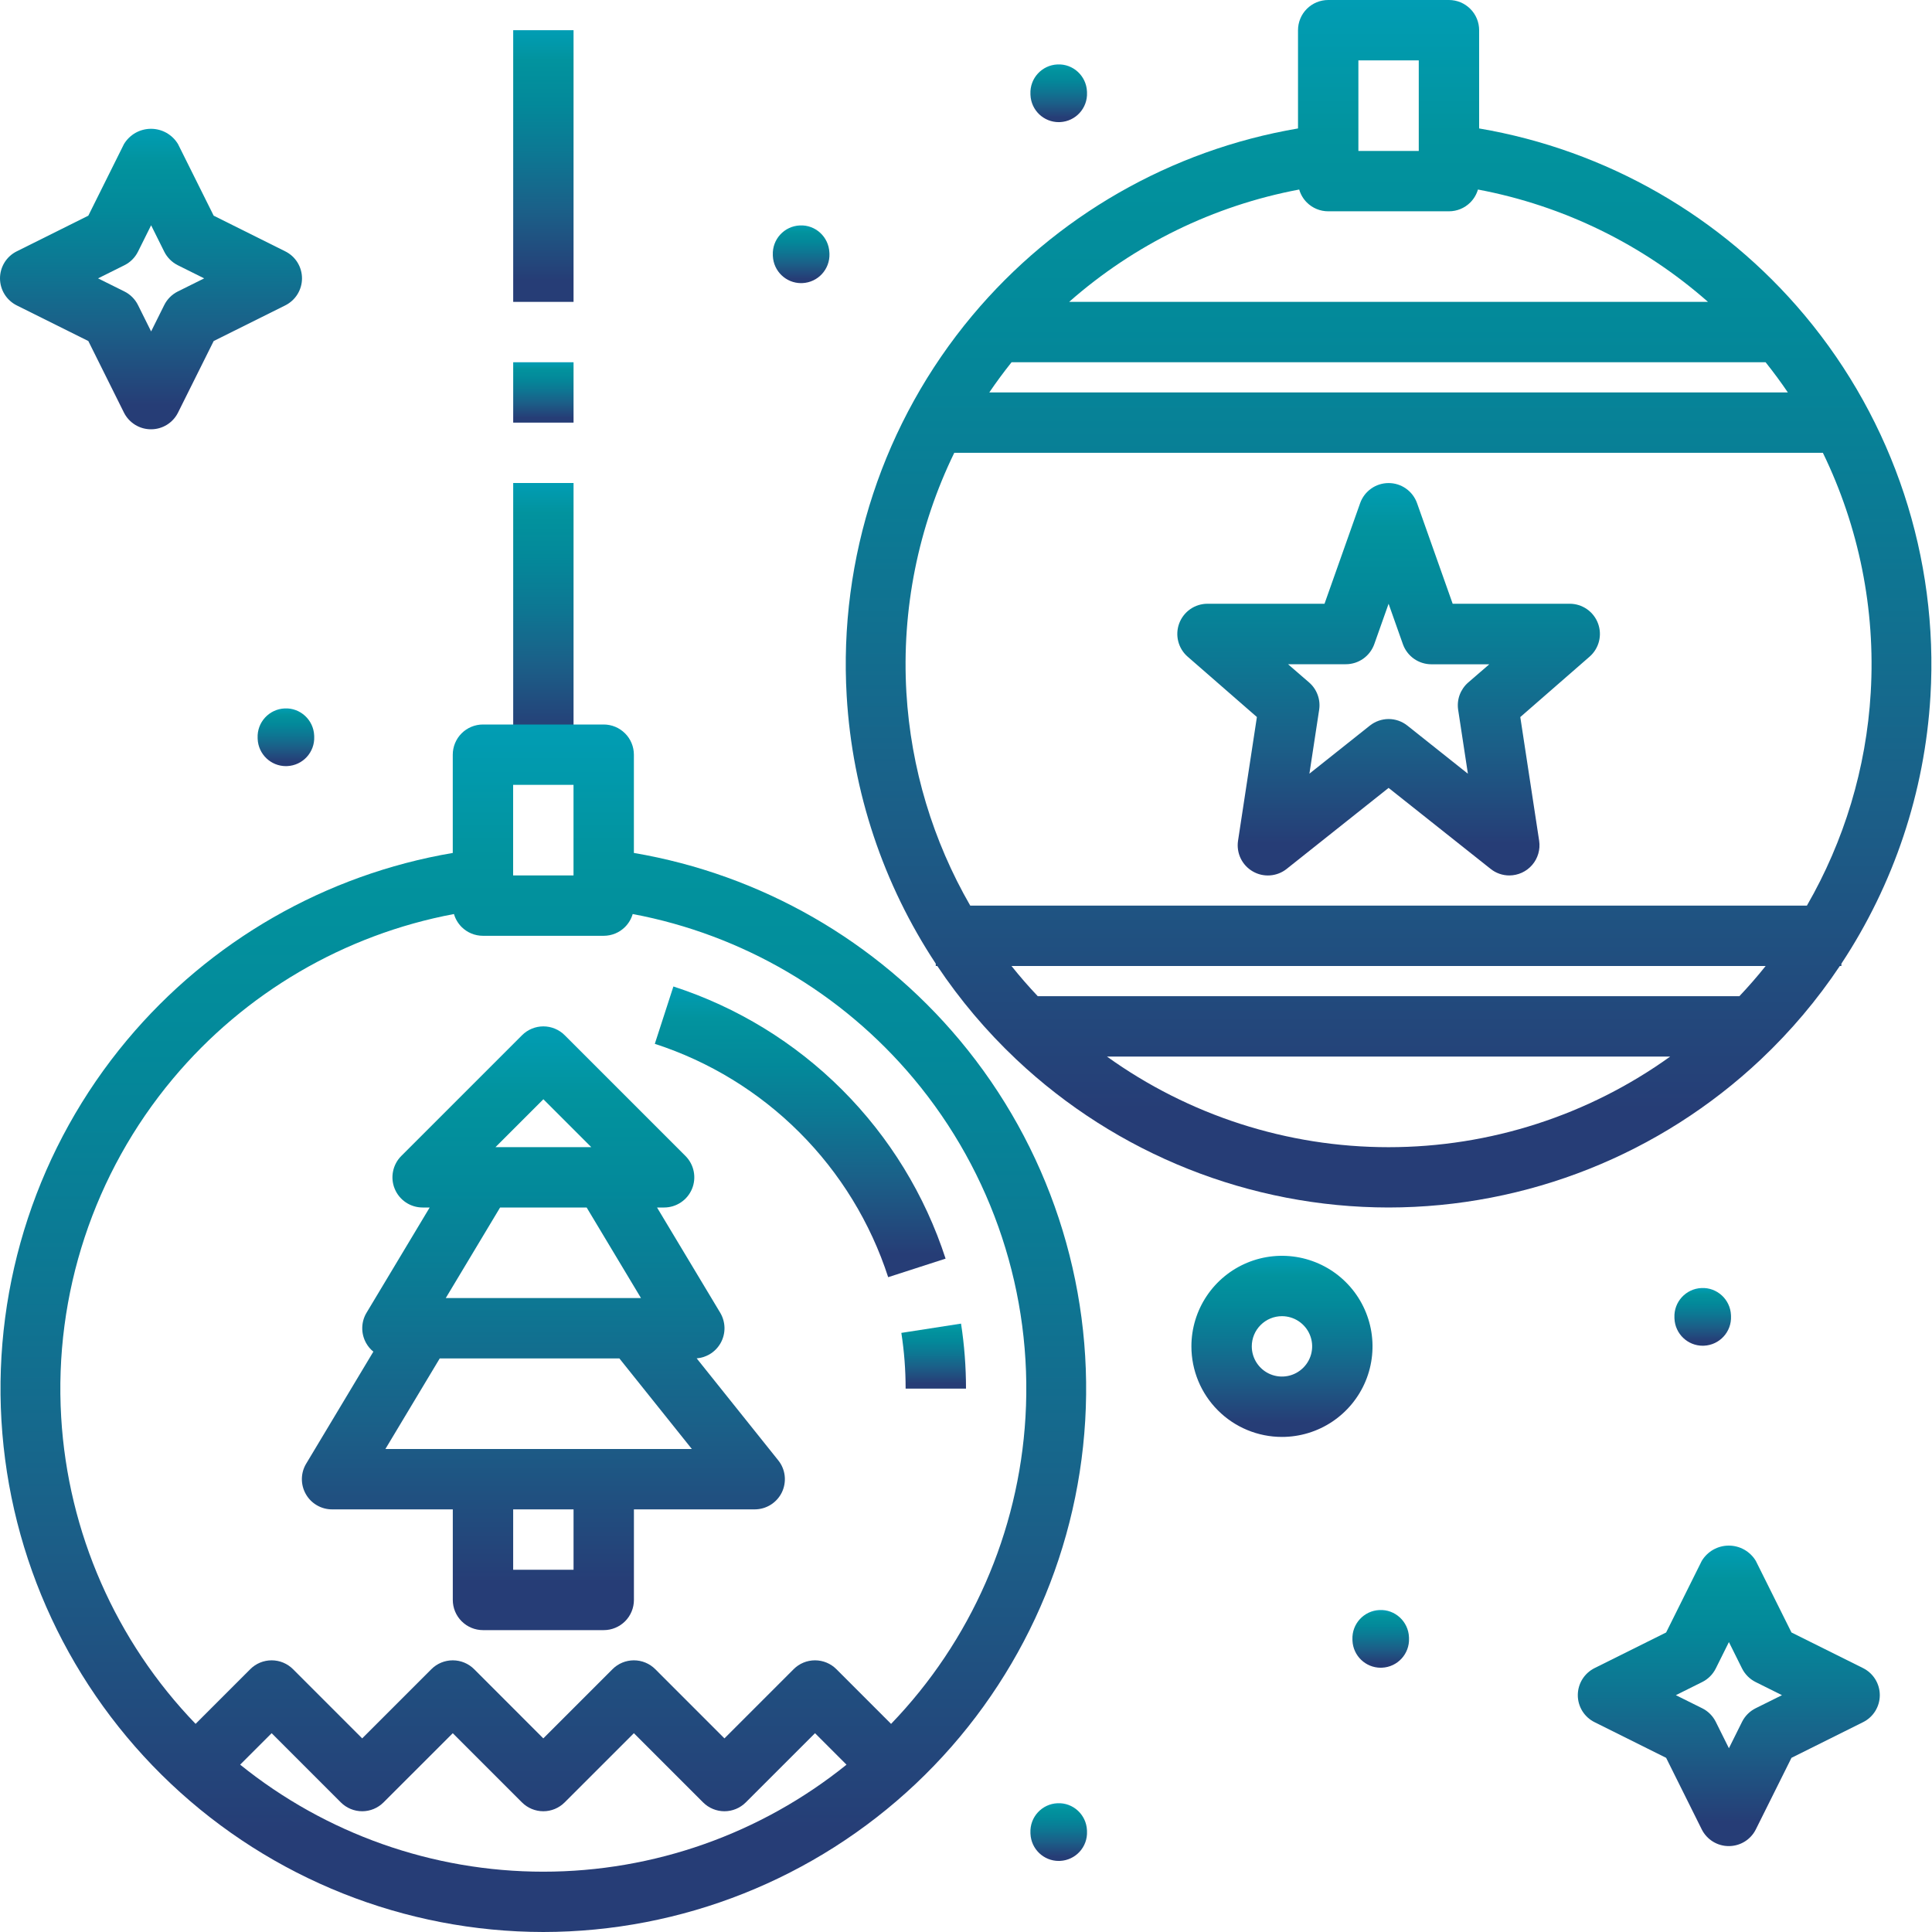 <svg width="60" height="60" viewBox="0 0 60 60" fill="none" xmlns="http://www.w3.org/2000/svg">
<g clip-path="url(#clip0_5236_25830)">
<path d="M15.938 15H17.812V23.438H15.938V15Z" fill="url(#paint0_linear_5236_25830)"/>
<path d="M15.938 11.25H17.812V13.125H15.938V11.25Z" fill="url(#paint1_linear_5236_25830)"/>
<path d="M15.938 0.938H17.812V9.375H15.938V0.938Z" fill="url(#paint2_linear_5236_25830)"/>
<path fill-rule="evenodd" clip-rule="evenodd" d="M41.248 6.562H44.998C45.247 6.562 45.485 6.464 45.661 6.288C45.774 6.175 45.855 6.036 45.899 5.886C48.558 6.386 51.025 7.596 53.043 9.375H33.203C35.222 7.596 37.689 6.386 40.348 5.886C40.391 6.036 40.472 6.175 40.585 6.288C40.761 6.464 41 6.562 41.248 6.562ZM31.415 11.25C31.172 11.554 30.941 11.867 30.723 12.188H55.524C55.306 11.867 55.075 11.554 54.832 11.25H31.415ZM29.636 14.062H56.611C57.728 16.359 58.25 18.922 58.097 21.511C57.959 23.86 57.271 26.121 56.115 28.125H30.132C28.976 26.121 28.288 23.86 28.149 21.511C27.997 18.922 28.518 16.359 29.636 14.062ZM29.061 29.927V30H29.109C29.809 31.047 30.629 32.02 31.559 32.898C34.686 35.849 38.823 37.496 43.123 37.5C47.424 37.496 51.561 35.849 54.688 32.898C55.618 32.02 56.438 31.047 57.137 30H57.186V29.927C58.81 27.468 59.776 24.606 59.952 21.619C60.205 17.326 58.81 13.098 56.051 9.799C53.471 6.715 49.882 4.66 45.936 3.989V0.938C45.936 0.689 45.837 0.45 45.661 0.275C45.485 0.099 45.247 0 44.998 0H41.248C41 0 40.761 0.099 40.585 0.275C40.41 0.45 40.311 0.689 40.311 0.938V3.989C36.365 4.66 32.776 6.715 30.196 9.799C27.437 13.098 26.042 17.326 26.295 21.619C26.471 24.606 27.436 27.468 29.061 29.927ZM54.834 30C54.576 30.323 54.303 30.636 54.018 30.938H32.229C31.943 30.636 31.671 30.323 31.413 30H54.834ZM43.123 35.627C39.969 35.627 36.913 34.633 34.377 32.812H51.87C49.334 34.633 46.278 35.627 43.123 35.627ZM44.061 4.688H42.186V1.875H44.061V4.688Z" fill="url(#paint3_linear_5236_25830)"/>
<path d="M46.874 27.188C46.662 27.188 46.456 27.116 46.291 26.983L43.124 24.469L39.957 26.986C39.81 27.103 39.631 27.172 39.443 27.186C39.255 27.2 39.068 27.157 38.905 27.062C38.742 26.968 38.612 26.827 38.53 26.658C38.449 26.488 38.42 26.298 38.448 26.112L39.034 22.268L36.883 20.393C36.739 20.268 36.638 20.102 36.591 19.917C36.544 19.732 36.555 19.537 36.622 19.358C36.689 19.18 36.809 19.026 36.965 18.917C37.122 18.808 37.308 18.75 37.499 18.75H41.134L42.241 15.624C42.306 15.442 42.426 15.284 42.584 15.173C42.742 15.061 42.931 15.002 43.124 15.002C43.318 15.002 43.506 15.061 43.664 15.173C43.822 15.284 43.942 15.442 44.007 15.624L45.114 18.75H48.749C48.94 18.75 49.126 18.808 49.283 18.917C49.44 19.026 49.56 19.18 49.627 19.359C49.694 19.537 49.705 19.732 49.658 19.918C49.611 20.102 49.509 20.269 49.365 20.394L47.214 22.269L47.8 26.113C47.82 26.246 47.811 26.382 47.773 26.511C47.736 26.64 47.671 26.76 47.583 26.862C47.495 26.964 47.386 27.046 47.264 27.102C47.142 27.158 47.009 27.187 46.874 27.188ZM43.124 22.33C43.336 22.33 43.541 22.402 43.707 22.534L45.587 24.029L45.284 22.041C45.261 21.886 45.277 21.727 45.331 21.58C45.386 21.433 45.476 21.301 45.594 21.198L46.251 20.63H44.452C44.258 20.63 44.069 20.569 43.911 20.458C43.753 20.346 43.633 20.188 43.568 20.005L43.124 18.75L42.68 20.003C42.615 20.186 42.495 20.344 42.337 20.456C42.179 20.568 41.99 20.628 41.797 20.628H40.001L40.657 21.196C40.776 21.299 40.866 21.431 40.92 21.578C40.975 21.726 40.991 21.884 40.968 22.04L40.665 24.027L42.545 22.532C42.71 22.402 42.914 22.331 43.124 22.33V22.33Z" fill="url(#paint4_linear_5236_25830)"/>
<path fill-rule="evenodd" clip-rule="evenodd" d="M18.748 29.062H14.998C14.75 29.062 14.511 28.964 14.335 28.788C14.223 28.675 14.141 28.536 14.098 28.386C10.695 29.026 7.607 30.828 5.371 33.499C2.916 36.432 1.674 40.193 1.9 44.011C2.111 47.59 3.596 50.967 6.074 53.536L7.773 51.837C7.949 51.661 8.187 51.563 8.436 51.563C8.684 51.563 8.923 51.661 9.099 51.837L11.248 53.987L13.398 51.837C13.574 51.661 13.812 51.563 14.061 51.563C14.309 51.563 14.548 51.661 14.724 51.837L16.873 53.987L19.023 51.837C19.199 51.661 19.437 51.563 19.686 51.563C19.934 51.563 20.173 51.661 20.349 51.837L22.498 53.987L24.648 51.837C24.824 51.661 25.062 51.563 25.311 51.563C25.559 51.563 25.798 51.661 25.974 51.837L27.673 53.537C30.15 50.967 31.636 47.59 31.847 44.011C32.073 40.193 30.831 36.432 28.376 33.499C26.14 30.828 23.052 29.026 19.649 28.386C19.605 28.536 19.524 28.675 19.411 28.788C19.235 28.964 18.997 29.062 18.748 29.062ZM26.289 54.804L25.311 53.826L23.161 55.975C22.985 56.151 22.747 56.25 22.498 56.25C22.25 56.25 22.011 56.151 21.835 55.975L19.686 53.826L17.536 55.975C17.36 56.151 17.122 56.25 16.873 56.25C16.625 56.25 16.386 56.151 16.21 55.975L14.061 53.826L11.911 55.975C11.735 56.151 11.497 56.25 11.248 56.25C11 56.25 10.761 56.151 10.585 55.975L8.436 53.826L7.458 54.803C10.116 56.947 13.436 58.127 16.873 58.127C20.311 58.127 23.631 56.947 26.289 54.804ZM14.061 23.438V26.489C10.115 27.16 6.526 29.215 3.946 32.299C1.187 35.598 -0.208 39.825 0.045 44.119C0.298 48.412 2.181 52.446 5.309 55.398C8.436 58.349 12.573 59.996 16.873 60C21.174 59.996 25.311 58.349 28.438 55.398C31.566 52.446 33.449 48.412 33.702 44.119C33.955 39.825 32.56 35.598 29.801 32.299C27.221 29.215 23.632 27.16 19.686 26.489V23.438C19.686 23.189 19.587 22.95 19.411 22.775C19.235 22.599 18.997 22.5 18.748 22.5H14.998C14.75 22.5 14.511 22.599 14.335 22.775C14.16 22.95 14.061 23.189 14.061 23.438ZM15.936 27.188H17.811V24.375H15.936V27.188Z" fill="url(#paint5_linear_5236_25830)"/>
<path d="M27.583 39.664C27.033 37.969 26.09 36.429 24.83 35.17C23.57 33.91 22.03 32.967 20.336 32.417L20.913 30.636C22.89 31.277 24.686 32.377 26.155 33.846C27.624 35.316 28.724 37.112 29.366 39.088L27.583 39.664Z" fill="url(#paint6_linear_5236_25830)"/>
<path d="M30 43.125H28.125C28.125 42.545 28.081 41.967 27.992 41.394L29.846 41.106C29.949 41.774 30 42.449 30 43.125V43.125Z" fill="url(#paint7_linear_5236_25830)"/>
<path fill-rule="evenodd" clip-rule="evenodd" d="M20.405 37.5H20.625C20.81 37.5 20.991 37.445 21.145 37.342C21.3 37.239 21.42 37.093 21.491 36.921C21.562 36.75 21.58 36.562 21.544 36.38C21.508 36.198 21.419 36.031 21.288 35.9L17.538 32.15C17.362 31.974 17.123 31.875 16.875 31.875C16.626 31.875 16.388 31.974 16.212 32.15L12.462 35.9C12.331 36.031 12.242 36.198 12.206 36.38C12.169 36.562 12.188 36.75 12.259 36.921C12.33 37.093 12.45 37.239 12.604 37.342C12.758 37.445 12.939 37.5 13.125 37.5H13.344L11.384 40.767C11.298 40.909 11.252 41.072 11.25 41.238C11.248 41.404 11.29 41.567 11.371 41.712C11.429 41.814 11.505 41.904 11.595 41.977L9.509 45.455C9.423 45.597 9.377 45.759 9.375 45.925C9.373 46.091 9.415 46.255 9.497 46.399C9.578 46.544 9.697 46.664 9.84 46.747C9.983 46.831 10.146 46.875 10.312 46.875H14.062V49.688C14.062 49.936 14.161 50.175 14.337 50.35C14.513 50.526 14.751 50.625 15 50.625H18.75C18.998 50.625 19.237 50.526 19.413 50.35C19.588 50.175 19.687 49.936 19.687 49.688V46.875H23.437C23.614 46.875 23.787 46.825 23.937 46.731C24.086 46.637 24.206 46.503 24.283 46.344C24.359 46.184 24.389 46.007 24.369 45.831C24.349 45.656 24.28 45.489 24.169 45.352L21.636 42.185C21.776 42.173 21.913 42.131 22.035 42.06C22.178 41.976 22.296 41.856 22.378 41.712C22.46 41.567 22.502 41.404 22.5 41.238C22.497 41.072 22.451 40.909 22.366 40.767L20.405 37.5ZM18.219 37.5H15.531L13.844 40.312H19.906L18.219 37.5ZM18.362 35.625H15.388L16.875 34.138L18.362 35.625ZM13.656 42.188H19.236L21.486 45H11.969L13.656 42.188ZM17.812 46.875H15.937V48.75H17.812V46.875Z" fill="url(#paint8_linear_5236_25830)"/>
<path d="M4.693 13.332C4.518 13.333 4.346 13.285 4.197 13.193C4.048 13.101 3.927 12.969 3.849 12.813L2.743 10.591L0.521 9.485C0.365 9.407 0.233 9.287 0.141 9.139C0.049 8.99 0 8.819 0 8.645C0 8.47 0.049 8.299 0.141 8.15C0.233 8.002 0.365 7.882 0.521 7.805L2.743 6.698L3.849 4.476C3.936 4.331 4.059 4.211 4.206 4.127C4.354 4.044 4.52 4 4.689 4C4.859 4 5.025 4.044 5.172 4.127C5.319 4.211 5.442 4.331 5.529 4.476L6.636 6.698L8.857 7.805C9.014 7.882 9.146 8.002 9.238 8.15C9.33 8.299 9.379 8.47 9.379 8.645C9.379 8.819 9.33 8.99 9.238 9.139C9.146 9.287 9.014 9.407 8.857 9.485L6.636 10.591L5.529 12.813C5.452 12.968 5.333 13.099 5.185 13.191C5.037 13.283 4.867 13.332 4.693 13.332ZM3.045 8.645L3.864 9.052C4.047 9.143 4.194 9.291 4.285 9.473L4.693 10.293L5.101 9.473C5.192 9.291 5.34 9.143 5.522 9.052L6.341 8.645L5.522 8.237C5.34 8.146 5.192 7.998 5.101 7.816L4.693 6.996L4.285 7.816C4.194 7.998 4.047 8.146 3.864 8.237L3.045 8.645Z" fill="url(#paint9_linear_5236_25830)"/>
<path d="M53.693 57.332C53.518 57.333 53.346 57.285 53.197 57.193C53.048 57.101 52.927 56.969 52.849 56.813L51.743 54.591L49.521 53.484C49.365 53.407 49.233 53.287 49.141 53.139C49.049 52.99 49 52.819 49 52.645C49 52.47 49.049 52.299 49.141 52.15C49.233 52.002 49.365 51.882 49.521 51.804L51.743 50.698L52.849 48.476C52.936 48.331 53.059 48.211 53.206 48.127C53.354 48.044 53.52 48 53.689 48C53.859 48 54.025 48.044 54.172 48.127C54.319 48.211 54.443 48.331 54.529 48.476L55.636 50.698L57.858 51.804C58.014 51.882 58.146 52.002 58.238 52.15C58.33 52.299 58.379 52.47 58.379 52.645C58.379 52.819 58.33 52.99 58.238 53.139C58.146 53.287 58.014 53.407 57.858 53.484L55.636 54.591L54.529 56.813C54.452 56.968 54.333 57.099 54.185 57.191C54.037 57.283 53.867 57.331 53.693 57.332ZM52.045 52.645L52.864 53.052C53.047 53.143 53.194 53.291 53.285 53.473L53.693 54.293L54.101 53.473C54.192 53.291 54.34 53.143 54.522 53.052L55.341 52.645L54.522 52.237C54.34 52.146 54.192 51.998 54.101 51.816L53.693 50.996L53.285 51.816C53.194 51.998 53.047 52.146 52.864 52.237L52.045 52.645Z" fill="url(#paint10_linear_5236_25830)"/>
<path d="M39.812 44.625C40.369 44.625 40.913 44.46 41.375 44.151C41.837 43.842 42.198 43.403 42.411 42.889C42.624 42.375 42.679 41.809 42.571 41.264C42.462 40.718 42.195 40.217 41.801 39.824C41.408 39.43 40.907 39.163 40.361 39.054C39.816 38.946 39.25 39.001 38.736 39.214C38.222 39.427 37.783 39.787 37.474 40.25C37.165 40.712 37 41.256 37 41.812C37 42.558 37.296 43.274 37.824 43.801C38.351 44.329 39.067 44.625 39.812 44.625ZM39.812 40.875C39.998 40.875 40.179 40.93 40.333 41.033C40.487 41.136 40.608 41.282 40.679 41.454C40.75 41.625 40.768 41.813 40.732 41.995C40.696 42.177 40.606 42.344 40.475 42.475C40.344 42.606 40.177 42.696 39.995 42.732C39.813 42.768 39.625 42.75 39.454 42.679C39.282 42.608 39.136 42.487 39.033 42.333C38.93 42.179 38.875 41.998 38.875 41.812C38.875 41.564 38.974 41.325 39.15 41.15C39.325 40.974 39.564 40.875 39.812 40.875Z" fill="url(#paint11_linear_5236_25830)"/>
<path d="M32.88 3.793C32.892 3.793 32.905 3.792 32.918 3.792C33.403 3.771 33.779 3.361 33.758 2.876L33.757 2.842C33.736 2.356 33.324 1.977 32.841 2.001C32.356 2.022 31.98 2.432 32.001 2.917L32.002 2.951C32.023 3.424 32.412 3.793 32.88 3.793Z" fill="url(#paint12_linear_5236_25830)"/>
<path d="M24.88 8.793C24.892 8.793 24.905 8.793 24.918 8.792C25.403 8.771 25.779 8.361 25.759 7.876L25.757 7.842C25.736 7.356 25.324 6.977 24.841 7.001C24.356 7.022 23.98 7.432 24.001 7.917L24.002 7.951C24.023 8.424 24.412 8.793 24.88 8.793Z" fill="url(#paint13_linear_5236_25830)"/>
<path d="M8.88 23.793C8.892 23.793 8.905 23.793 8.918 23.792C9.403 23.771 9.779 23.361 9.758 22.876L9.757 22.841C9.736 22.356 9.324 21.977 8.841 22.001C8.356 22.022 7.98 22.432 8.001 22.917L8.002 22.951C8.023 23.424 8.412 23.793 8.88 23.793Z" fill="url(#paint14_linear_5236_25830)"/>
<path d="M52.88 41.793C52.892 41.793 52.905 41.792 52.918 41.792C53.403 41.771 53.779 41.361 53.758 40.876L53.757 40.842C53.736 40.356 53.324 39.977 52.841 40.001C52.356 40.022 51.98 40.432 52.001 40.917L52.002 40.951C52.023 41.424 52.412 41.793 52.88 41.793Z" fill="url(#paint15_linear_5236_25830)"/>
<path d="M42.88 51.793C42.892 51.793 42.905 51.792 42.918 51.792C43.403 51.771 43.779 51.361 43.758 50.876L43.757 50.842C43.736 50.356 43.324 49.977 42.841 50.001C42.356 50.022 41.98 50.432 42.001 50.917L42.002 50.951C42.023 51.424 42.412 51.793 42.88 51.793Z" fill="url(#paint16_linear_5236_25830)"/>
<path d="M32.88 57.793C32.892 57.793 32.905 57.792 32.918 57.792C33.403 57.771 33.779 57.361 33.758 56.876L33.757 56.842C33.736 56.356 33.324 55.977 32.841 56.001C32.356 56.022 31.98 56.432 32.001 56.917L32.002 56.951C32.023 57.424 32.412 57.793 32.88 57.793Z" fill="url(#paint17_linear_5236_25830)"/>
</g>
<defs>
<linearGradient id="paint0_linear_5236_25830" x1="16.875" y1="23.438" x2="16.875" y2="15.002" gradientUnits="userSpaceOnUse">
<stop stop-color="#263D76"/>
<stop offset="0.081" stop-color="#263D76"/>
<stop offset="0.107" stop-color="#254178"/>
<stop offset="0.332" stop-color="#1B5F88"/>
<stop offset="0.542" stop-color="#0D7793"/>
<stop offset="0.73" stop-color="#03899A"/>
<stop offset="0.889" stop-color="#02939E"/>
<stop offset="1" stop-color="#019DB4"/>
</linearGradient>
<linearGradient id="paint1_linear_5236_25830" x1="16.875" y1="13.125" x2="16.875" y2="11.251" gradientUnits="userSpaceOnUse">
<stop stop-color="#263D76"/>
<stop offset="0.081" stop-color="#263D76"/>
<stop offset="0.107" stop-color="#254178"/>
<stop offset="0.332" stop-color="#1B5F88"/>
<stop offset="0.542" stop-color="#0D7793"/>
<stop offset="0.73" stop-color="#03899A"/>
<stop offset="0.889" stop-color="#02939E"/>
<stop offset="1" stop-color="#019DB4"/>
</linearGradient>
<linearGradient id="paint2_linear_5236_25830" x1="16.875" y1="9.375" x2="16.875" y2="0.94" gradientUnits="userSpaceOnUse">
<stop stop-color="#263D76"/>
<stop offset="0.081" stop-color="#263D76"/>
<stop offset="0.107" stop-color="#254178"/>
<stop offset="0.332" stop-color="#1B5F88"/>
<stop offset="0.542" stop-color="#0D7793"/>
<stop offset="0.73" stop-color="#03899A"/>
<stop offset="0.889" stop-color="#02939E"/>
<stop offset="1" stop-color="#019DB4"/>
</linearGradient>
<linearGradient id="paint3_linear_5236_25830" x1="43.123" y1="37.502" x2="43.123" y2="0.01" gradientUnits="userSpaceOnUse">
<stop stop-color="#263D76"/>
<stop offset="0.081" stop-color="#263D76"/>
<stop offset="0.107" stop-color="#254178"/>
<stop offset="0.332" stop-color="#1B5F88"/>
<stop offset="0.542" stop-color="#0D7793"/>
<stop offset="0.73" stop-color="#03899A"/>
<stop offset="0.889" stop-color="#02939E"/>
<stop offset="1" stop-color="#019DB4"/>
</linearGradient>
<linearGradient id="paint4_linear_5236_25830" x1="43.124" y1="27.189" x2="43.124" y2="15.005" gradientUnits="userSpaceOnUse">
<stop stop-color="#263D76"/>
<stop offset="0.081" stop-color="#263D76"/>
<stop offset="0.107" stop-color="#254178"/>
<stop offset="0.332" stop-color="#1B5F88"/>
<stop offset="0.542" stop-color="#0D7793"/>
<stop offset="0.73" stop-color="#03899A"/>
<stop offset="0.889" stop-color="#02939E"/>
<stop offset="1" stop-color="#019DB4"/>
</linearGradient>
<linearGradient id="paint5_linear_5236_25830" x1="16.873" y1="60.002" x2="16.873" y2="22.51" gradientUnits="userSpaceOnUse">
<stop stop-color="#263D76"/>
<stop offset="0.081" stop-color="#263D76"/>
<stop offset="0.107" stop-color="#254178"/>
<stop offset="0.332" stop-color="#1B5F88"/>
<stop offset="0.542" stop-color="#0D7793"/>
<stop offset="0.73" stop-color="#03899A"/>
<stop offset="0.889" stop-color="#02939E"/>
<stop offset="1" stop-color="#019DB4"/>
</linearGradient>
<linearGradient id="paint6_linear_5236_25830" x1="24.851" y1="39.664" x2="24.851" y2="30.638" gradientUnits="userSpaceOnUse">
<stop stop-color="#263D76"/>
<stop offset="0.081" stop-color="#263D76"/>
<stop offset="0.107" stop-color="#254178"/>
<stop offset="0.332" stop-color="#1B5F88"/>
<stop offset="0.542" stop-color="#0D7793"/>
<stop offset="0.73" stop-color="#03899A"/>
<stop offset="0.889" stop-color="#02939E"/>
<stop offset="1" stop-color="#019DB4"/>
</linearGradient>
<linearGradient id="paint7_linear_5236_25830" x1="28.996" y1="43.125" x2="28.996" y2="41.106" gradientUnits="userSpaceOnUse">
<stop stop-color="#263D76"/>
<stop offset="0.081" stop-color="#263D76"/>
<stop offset="0.107" stop-color="#254178"/>
<stop offset="0.332" stop-color="#1B5F88"/>
<stop offset="0.542" stop-color="#0D7793"/>
<stop offset="0.73" stop-color="#03899A"/>
<stop offset="0.889" stop-color="#02939E"/>
<stop offset="1" stop-color="#019DB4"/>
</linearGradient>
<linearGradient id="paint8_linear_5236_25830" x1="16.875" y1="50.626" x2="16.875" y2="31.88" gradientUnits="userSpaceOnUse">
<stop stop-color="#263D76"/>
<stop offset="0.081" stop-color="#263D76"/>
<stop offset="0.107" stop-color="#254178"/>
<stop offset="0.332" stop-color="#1B5F88"/>
<stop offset="0.542" stop-color="#0D7793"/>
<stop offset="0.73" stop-color="#03899A"/>
<stop offset="0.889" stop-color="#02939E"/>
<stop offset="1" stop-color="#019DB4"/>
</linearGradient>
<linearGradient id="paint9_linear_5236_25830" x1="4.689" y1="13.332" x2="4.689" y2="4.002" gradientUnits="userSpaceOnUse">
<stop stop-color="#263D76"/>
<stop offset="0.081" stop-color="#263D76"/>
<stop offset="0.107" stop-color="#254178"/>
<stop offset="0.332" stop-color="#1B5F88"/>
<stop offset="0.542" stop-color="#0D7793"/>
<stop offset="0.73" stop-color="#03899A"/>
<stop offset="0.889" stop-color="#02939E"/>
<stop offset="1" stop-color="#019DB4"/>
</linearGradient>
<linearGradient id="paint10_linear_5236_25830" x1="53.689" y1="57.332" x2="53.689" y2="48.002" gradientUnits="userSpaceOnUse">
<stop stop-color="#263D76"/>
<stop offset="0.081" stop-color="#263D76"/>
<stop offset="0.107" stop-color="#254178"/>
<stop offset="0.332" stop-color="#1B5F88"/>
<stop offset="0.542" stop-color="#0D7793"/>
<stop offset="0.73" stop-color="#03899A"/>
<stop offset="0.889" stop-color="#02939E"/>
<stop offset="1" stop-color="#019DB4"/>
</linearGradient>
<linearGradient id="paint11_linear_5236_25830" x1="39.812" y1="44.625" x2="39.812" y2="39.002" gradientUnits="userSpaceOnUse">
<stop stop-color="#263D76"/>
<stop offset="0.081" stop-color="#263D76"/>
<stop offset="0.107" stop-color="#254178"/>
<stop offset="0.332" stop-color="#1B5F88"/>
<stop offset="0.542" stop-color="#0D7793"/>
<stop offset="0.73" stop-color="#03899A"/>
<stop offset="0.889" stop-color="#02939E"/>
<stop offset="1" stop-color="#019DB4"/>
</linearGradient>
<linearGradient id="paint12_linear_5236_25830" x1="32.88" y1="3.793" x2="32.88" y2="2" gradientUnits="userSpaceOnUse">
<stop stop-color="#263D76"/>
<stop offset="0.081" stop-color="#263D76"/>
<stop offset="0.107" stop-color="#254178"/>
<stop offset="0.332" stop-color="#1B5F88"/>
<stop offset="0.542" stop-color="#0D7793"/>
<stop offset="0.73" stop-color="#03899A"/>
<stop offset="0.889" stop-color="#02939E"/>
<stop offset="1" stop-color="#019DB4"/>
</linearGradient>
<linearGradient id="paint13_linear_5236_25830" x1="24.88" y1="8.793" x2="24.88" y2="7" gradientUnits="userSpaceOnUse">
<stop stop-color="#263D76"/>
<stop offset="0.081" stop-color="#263D76"/>
<stop offset="0.107" stop-color="#254178"/>
<stop offset="0.332" stop-color="#1B5F88"/>
<stop offset="0.542" stop-color="#0D7793"/>
<stop offset="0.73" stop-color="#03899A"/>
<stop offset="0.889" stop-color="#02939E"/>
<stop offset="1" stop-color="#019DB4"/>
</linearGradient>
<linearGradient id="paint14_linear_5236_25830" x1="8.88" y1="23.793" x2="8.88" y2="22" gradientUnits="userSpaceOnUse">
<stop stop-color="#263D76"/>
<stop offset="0.081" stop-color="#263D76"/>
<stop offset="0.107" stop-color="#254178"/>
<stop offset="0.332" stop-color="#1B5F88"/>
<stop offset="0.542" stop-color="#0D7793"/>
<stop offset="0.73" stop-color="#03899A"/>
<stop offset="0.889" stop-color="#02939E"/>
<stop offset="1" stop-color="#019DB4"/>
</linearGradient>
<linearGradient id="paint15_linear_5236_25830" x1="52.88" y1="41.793" x2="52.88" y2="40.001" gradientUnits="userSpaceOnUse">
<stop stop-color="#263D76"/>
<stop offset="0.081" stop-color="#263D76"/>
<stop offset="0.107" stop-color="#254178"/>
<stop offset="0.332" stop-color="#1B5F88"/>
<stop offset="0.542" stop-color="#0D7793"/>
<stop offset="0.73" stop-color="#03899A"/>
<stop offset="0.889" stop-color="#02939E"/>
<stop offset="1" stop-color="#019DB4"/>
</linearGradient>
<linearGradient id="paint16_linear_5236_25830" x1="42.88" y1="51.793" x2="42.88" y2="50.001" gradientUnits="userSpaceOnUse">
<stop stop-color="#263D76"/>
<stop offset="0.081" stop-color="#263D76"/>
<stop offset="0.107" stop-color="#254178"/>
<stop offset="0.332" stop-color="#1B5F88"/>
<stop offset="0.542" stop-color="#0D7793"/>
<stop offset="0.73" stop-color="#03899A"/>
<stop offset="0.889" stop-color="#02939E"/>
<stop offset="1" stop-color="#019DB4"/>
</linearGradient>
<linearGradient id="paint17_linear_5236_25830" x1="32.88" y1="57.793" x2="32.88" y2="56.001" gradientUnits="userSpaceOnUse">
<stop stop-color="#263D76"/>
<stop offset="0.081" stop-color="#263D76"/>
<stop offset="0.107" stop-color="#254178"/>
<stop offset="0.332" stop-color="#1B5F88"/>
<stop offset="0.542" stop-color="#0D7793"/>
<stop offset="0.73" stop-color="#03899A"/>
<stop offset="0.889" stop-color="#02939E"/>
<stop offset="1" stop-color="#019DB4"/>
</linearGradient>
<clipPath id="clip0_5236_25830">
<rect width="60" height="60" fill="white"/>
</clipPath>
</defs>
</svg>
